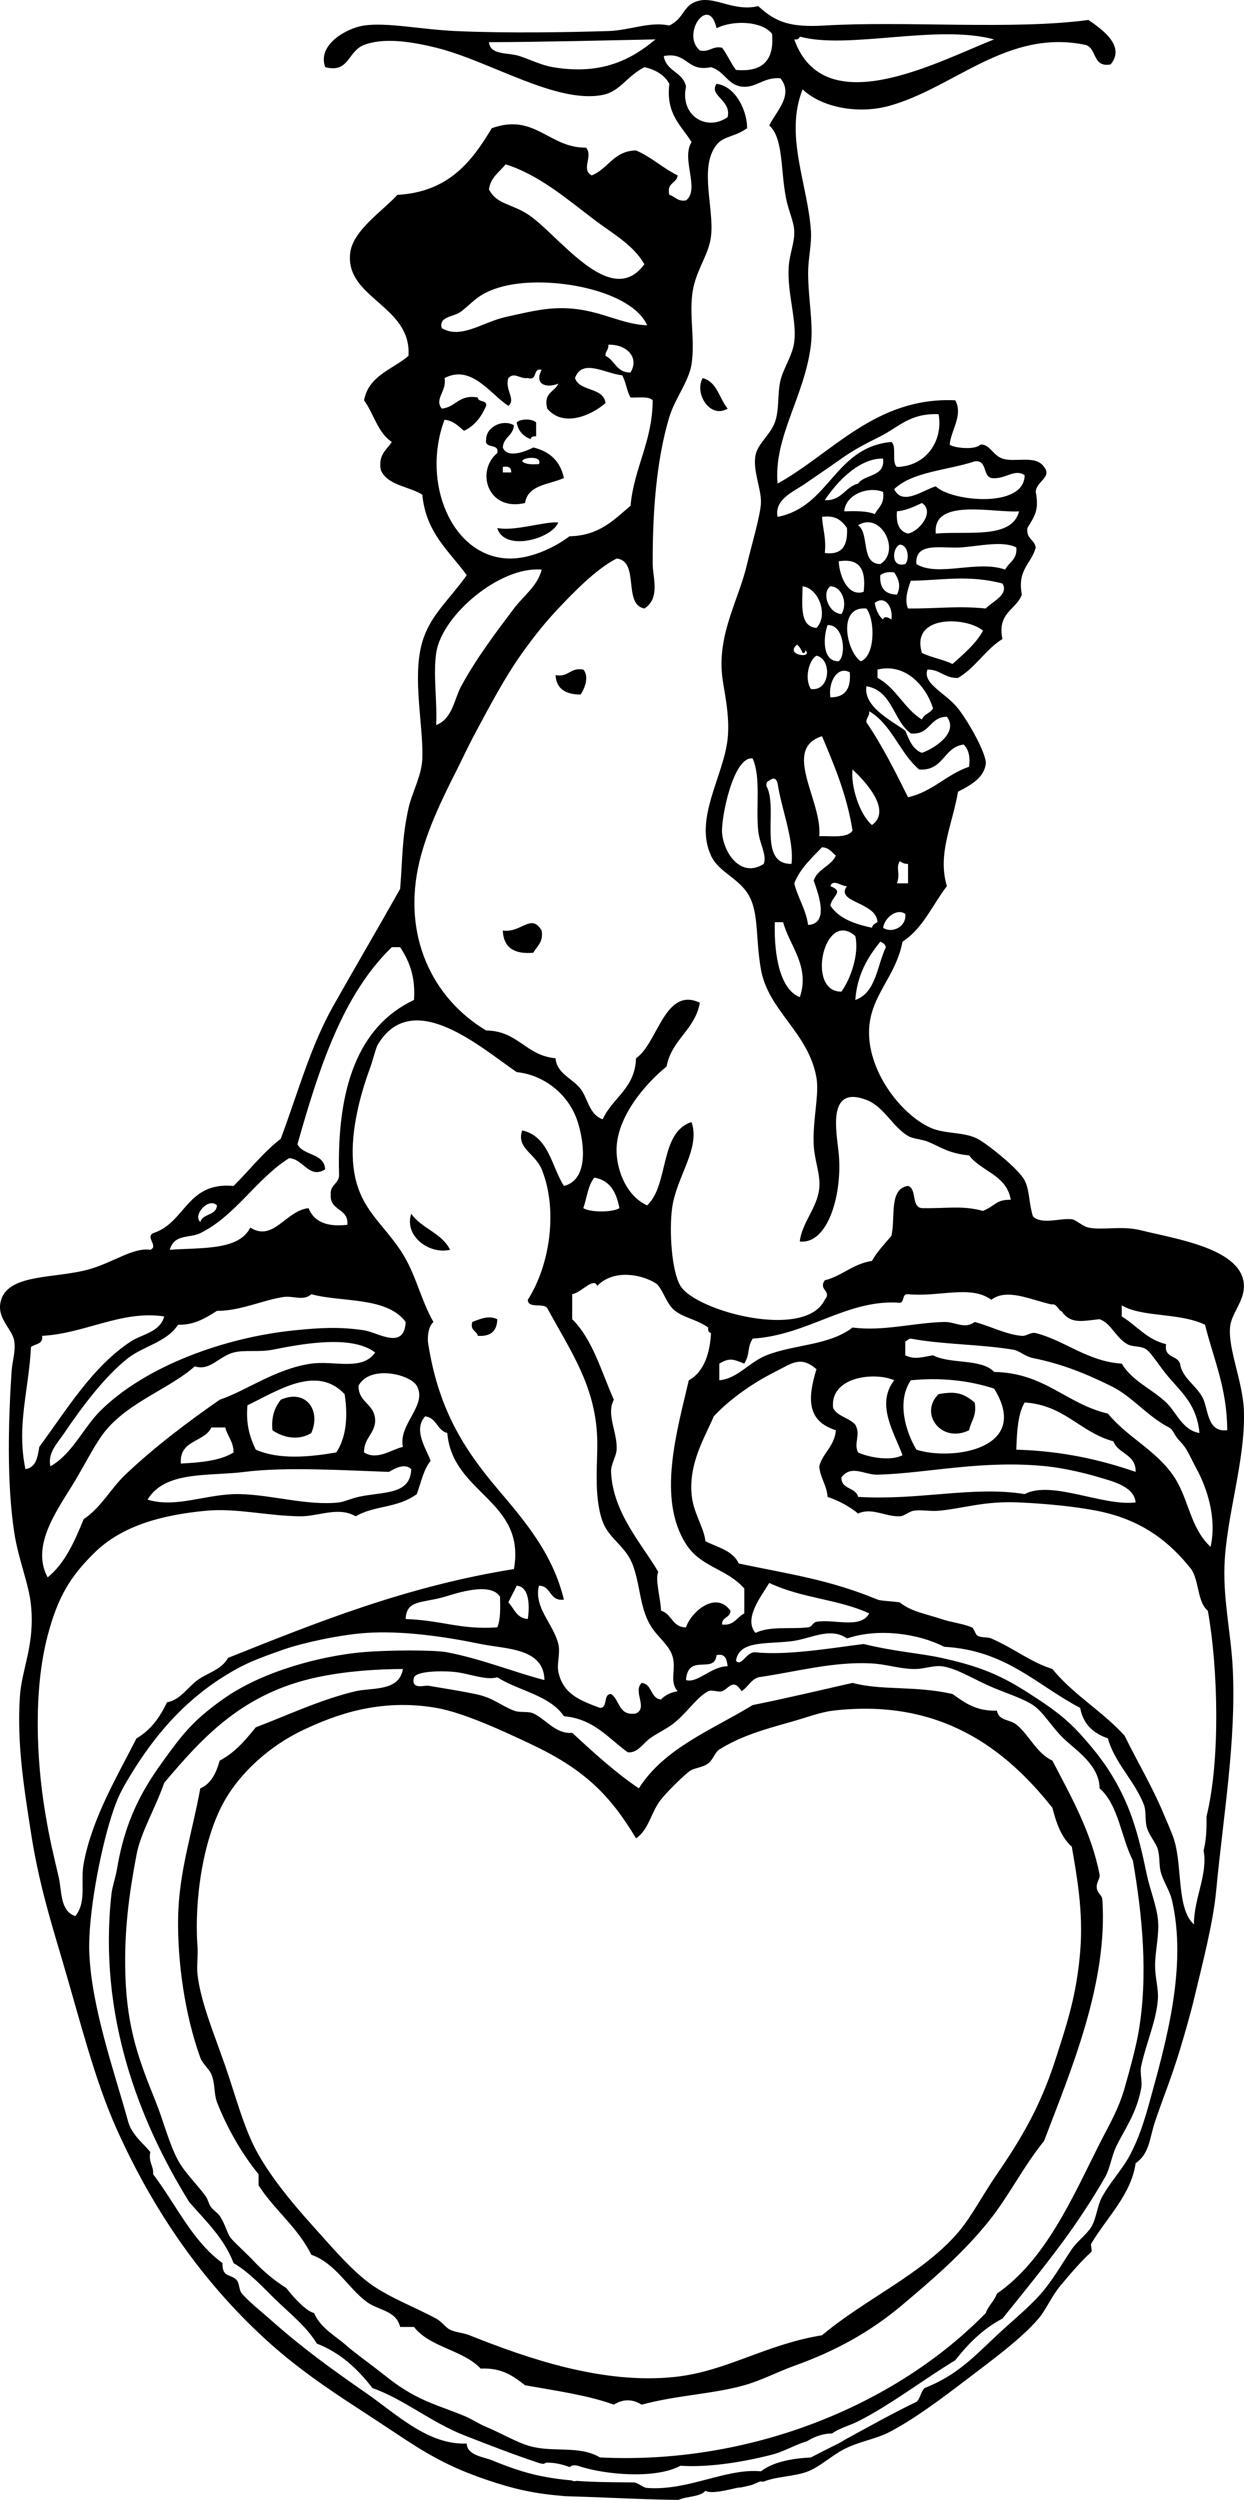 <?xml version="1.0" encoding="iso-8859-1"?>
<!-- Generator: Adobe Illustrator 13.0.2, SVG Export Plug-In . SVG Version: 6.00 Build 14948)  -->
<!DOCTYPE svg PUBLIC "-//W3C//DTD SVG 1.1//EN" "http://www.w3.org/Graphics/SVG/1.1/DTD/svg11.dtd">
<svg version="1.1" id="cupid_raises_bow_xA0_Image_1_"
	 xmlns="http://www.w3.org/2000/svg" xmlns:xlink="http://www.w3.org/1999/xlink" x="0px" y="0px" width="202.138px"
	 height="406.115px" viewBox="0 0 202.138 406.115" style="enable-background:new 0 0 202.138 406.115;" xml:space="preserve">
<g>
	<path style="fill-rule:evenodd;clip-rule:evenodd;" d="M114.175,61.421c2.384,0.625,2.692,3.322,4.06,4.961
		C115.409,68.095,112.764,63.947,114.175,61.421z"/>
	<path style="fill-rule:evenodd;clip-rule:evenodd;" d="M87.116,68.637c-0.001,0.751,0,1.503,0,2.254
		c-0.525-0.073-0.803,0.1-0.903,0.452c-1.18-0.474-2.009-1.297-2.254-2.706C84.561,67.993,86.515,67.993,87.116,68.637z"/>
	<path style="fill-rule:evenodd;clip-rule:evenodd;" d="M83.508,69.088c-0.106,1.698-1.699,1.909-1.804,3.608
		c0.705,1.916,3.937,0.543,4.961,0c2.667,0.64,4.386,2.229,4.961,4.961c-2.377,1.081-5.851,1.064-6.314,4.06
		c-6.048,1.43-8.071-5.153-4.51-8.119c0.371-1.723-2.175-0.531-1.804-2.254C79.042,69.265,81.797,68.059,83.508,69.088z
		 M87.567,75.401c0.636-1.439-2.699-1.14-2.706-0.45C85.394,75.47,86.455,75.461,87.567,75.401z M81.704,76.755
		c0.452,0,0.902,0,1.354,0c0.058-0.809-0.448-1.055-1.354-0.902C81.704,76.154,81.704,76.454,81.704,76.755z"/>
	<path style="fill-rule:evenodd;clip-rule:evenodd;" d="M90.724,84.873c-1.124,2.725-8.814,4.791-9.922,0.903
		C83.629,86.354,88.47,84.683,90.724,84.873z"/>
	<path style="fill-rule:evenodd;clip-rule:evenodd;" d="M94.783,108.776c1.022,1.154,0.182,3.181-0.451,4.059
		c-2.387-0.018-3.929-0.882-4.059-3.157C92.466,110.067,92.589,108.387,94.783,108.776z"/>
	<path style="fill-rule:evenodd;clip-rule:evenodd;" d="M88.018,151.17c0.294,1.947-0.779,2.528-1.353,3.608
		c-3.131,0.274-4.863-0.85-4.961-3.608C84.749,151.598,86.277,148.267,88.018,151.17z"/>
	<path style="fill-rule:evenodd;clip-rule:evenodd;" d="M66.821,197.172c1.652,2.406,4.988,3.129,6.314,5.863
		C69.754,203.834,65.616,200.805,66.821,197.172z"/>
	<path style="fill-rule:evenodd;clip-rule:evenodd;" d="M80.802,214.309c-0.039,1.916-1.064,2.845-3.156,2.707
		c-0.193-0.86-1.29-0.816-0.903-2.255C78.104,214.229,79.43,213.663,80.802,214.309z"/>
	<path style="fill-rule:evenodd;clip-rule:evenodd;" d="M158.374,227.839c0.394,2.197-0.616,2.991-0.902,4.511
		c-4.546,2.217-8.18-2.774-4.96-5.863C155.423,225.933,156.614,226.406,158.374,227.839z"/>
	<path style="fill-rule:evenodd;clip-rule:evenodd;" d="M50.584,232.8c-2.039,1.27-4.53,0.792-6.313-0.45
		c-0.218-2.323,0.429-3.78,1.354-4.962C49.674,225.595,52.206,229.072,50.584,232.8z"/>
	<path style="fill-rule:evenodd;clip-rule:evenodd;" d="M202.122,229.191c-0.16-4.699-2.549-9.896-2.256-13.528
		c0.186-2.307,2.29-4.169,2.256-6.766c-0.087-6.053-11.088-7.619-16.688-9.02c-3.223-0.807-6.245,0.036-8.568-0.452
		c-0.958-0.2-2.035-1.271-2.707-1.352c-1.885-0.227-4.872,0.939-6.312-0.452c-0.711-2.293-0.52-4.237-1.353-5.862
		c-0.962-1.872-6.105-5.954-7.667-6.765c-2.23-1.157-5.312-0.728-7.667-1.804c-4.886-2.233-10.371-9.435-9.923-16.236
		c0.354-5.379,4.354-8.335,5.412-13.981c3.303-2.109,4.861-5.962,7.215-9.02c-1.578-5.208,0.881-9.931,1.805-15.334
		c2.616-1.32,4.219-2.48,4.511-4.51c0.198-1.384-2.527-6.482-4.511-9.021c-1.945-2.492-5.838-4.003-4.961-6.314
		c2.127-0.022,2.755,1.455,4.961,1.354c2.854-1.657,4.432-4.59,7.215-6.315c-0.877-4.334,2.223-4.692,3.159-7.215
		c-0.797-4.104,1.589-5.025,2.255-7.667c-0.204-1.299-1.597-1.41-1.354-3.156c1.21-1.985,1.922-2.935,1.354-5.863
		c0.052-1.688,2.712-2.37,1.353-4.059c-1.393-2.02-4.621-0.653-6.767-1.353c-1.539-0.503-2.154-2.494-3.607-2.255
		c-0.752,0.869-4.158,0.576-4.96,0c0.188-2.342,2.236-4.807,0.902-7.216c-12.919-0.583-19.957,8.601-28.864,13.529
		c-0.699-7.529,4.45-14.265,5.412-22.55c0.411-3.543-0.461-7.601-0.452-11.726c0.006-2.396,0.597-4.569,0.452-6.765
		c-0.505-7.608-4.326-15.48-1.353-23.001c3.138,2.983,9.06,4.042,13.979,2.706c10.625-2.885,19.235-12.602,32.021-9.921
		c1.854,0.552,1.08,3.73,4.059,3.157c2.523-3.055-1.618-5.82-3.607-7.216c-12.14,1.647-29.799,0.128-42.845,0.902
		c-5.505,0.327-7.922-0.468-10.823-3.157c-3.777,0.94-6.809-1.461-9.472-0.902c-2.852,0.598-2.336,2.771-4.962,4.059
		c-3.248-0.691-6.398,0.797-9.921,0.902c-6.644,0.199-16.474,0.379-24.805,0C68.355,4.788,62.96,3.598,59.154,4.144
		c-2.722,0.391-7.649,3.055-6.314,6.765c3.909,1.028,3.625-2.578,6.314-3.608c3.192-1.223,7.618-0.564,11.727,0.451
		c8.72,2.156,19.493,9.161,27.06,7.667c2.801-0.552,3.815-2.966,6.765-4.51c1.837,0.419,3.255,1.255,4.059,2.706
		c-0.6,4.961,1.953,6.768,3.608,9.471c-1.747,2.713,1.416,7.688-0.901,9.471c-1.419,0.216-1.764-0.643-2.707-0.902
		c-0.503-2.007,1.193-1.813,1.354-3.158c-2.422-1.185-4.248-2.968-6.766-4.058c-3.685,0.073-4.508,3.008-7.216,4.058
		c-1.794-0.998,0.293-3.074-0.902-4.51c-6.019,0.077-8.344-5.679-15.334-3.156c-3.251,5.468-7.068,10.369-15.333,10.824
		c-2.346,2.596-7.253,5.769-7.667,9.471c-0.823,7.354,10.016,8.497,9.471,16.687c-2.585,2.227-6.455,3.167-7.217,7.216
		c1.576,2.181,2.235,5.282,4.51,6.765c-0.817,1.286-2.208,2.001-1.804,4.51c1.035,2.573,4.548,2.667,6.765,4.059
		c0.569,6.196,4.375,9.154,7.216,13.079c-2.987,4.18-5.943,6.523-7.216,10.825c-1.688,5.701,0.187,13.587,0,18.942
		c-0.099,2.849-1.674,5.482-2.254,8.118c-1.076,4.874-0.941,8.049-1.354,13.079c-3.552,6.312-7.219,12.559-10.825,18.942
		c-3.757,6.653-5.676,13.883-8.568,21.648c-2.882,2.23-5.1,5.123-7.667,7.667c-7.633-0.717-7.816,6.015-13.079,7.667
		c-1.292,0.7,0.939,2.104-0.452,2.706c-2.749-0.421-5.987,2.035-9.921,3.158c-5.596,1.595-13.492,0.612-14.432,5.411
		c-0.53,2.7,1.982,4.341,2.255,6.313c0.229,1.657-0.334,3.169-0.452,4.962c-0.51,7.813-0.808,18.018,0.452,26.158
		c0.676,4.373,2.349,8.184,2.706,11.726c0.656,6.504-1.504,10.255-1.804,14.883c-0.499,7.682,0.682,14.85,1.804,22.099
		c1.209,7.815,3.082,13.956,4.961,20.295c2.99,10.091,5.362,19.854,9.02,27.961c6.119,13.569,14.035,24.72,23.902,33.825
		c6.832,6.306,13.622,10.27,21.197,15.334c5.188,3.471,8.802,5.598,14.883,7.668c4.525,1.539,7.691,2.268,12.849,2.687
		c4.552,0.124,9.1,0.354,13.65,0.499c0.039-0.013,0.072-0.017,0.11-0.029c0.023,0.013,0.054,0.02,0.077,0.033
		c1.526,0.047,3.056,0.086,4.584,0.099c1.321-0.626,3.465-0.432,4.358-1.484c1.189,0.748,5.438-0.695,5.619-0.512
		c0.639-0.116,1.27-0.273,1.901-0.43c0.37-0.138,0.739-0.29,1.104-0.468c0.271-0.133,0.534-0.131,0.758-0.045
		c2.269-0.936,4.995-0.802,7.304-1.702c1.937-0.757,3.836-2.569,5.863-3.608c2.379-1.22,5.122-1.637,7.216-2.707
		c4.024-2.055,8.636-5.521,12.629-8.567c4.12-3.146,8.914-6.631,11.725-9.923c1.254-1.468,2.087-3.59,3.608-5.412
		c1.57-1.883,3.605-4.221,4.962-5.411c0.211-0.188-0.15-1.104,0-1.354c2.553-4.294,6.496-7.974,7.216-13.079
		c2.283-1.56,2.244-4.054,3.156-6.764c1.3-3.861,2.703-7.211,4.06-11.727c0.772-2.569,1.613-5.438,2.255-8.117
		c1.395-5.824,3.112-12.363,3.608-17.59c1.188-12.522,3.257-24.214,2.707-36.08c-0.258-5.484-1.54-11.06-1.354-16.687
		C199.231,246.363,202.395,237.277,202.122,229.191z M170.84,211.912c0.22-0.037,0.451-0.029,0.61,0.094
		c0.34,0.261,0.567,0.563,0.758,0.881c0.3,0.09,0.496,0.305,0.578,0.57c0.006-0.017,0.015-0.033,0.019-0.049
		c1.419,1.681,3.259,1.169,5.863,0.9c1.935,0.697,2.53,2.909,4.511,4.06c0.879,0.512,2.269,0.209,3.156,0.903
		c0.864,0.675,2.269,2.967,3.608,4.509c2.284,2.631,4.532,4.574,4.96,9.02c-2.751-0.438-3.718-3.348-5.412-4.961
		c-2.313-2.204-5.532-3.479-7.215-6.314c-5.466-0.31-9.361-3.812-13.98-4.96c-0.804-0.2-1.472,0.514-2.255,0.451
		c-2.548-0.202-5.03-1.56-7.668-2.255c-1.656,1.238-3.099-0.041-4.962,0c-4.854,0.107-9.898,1.558-14.883,0.902
		c-3.839,2.956-9.519,2.726-13.979,4.509c-2.938,1.177-4.636,3.764-7.667,4.06v-2.707c1.683-0.994,2.211-0.729,4.059,0
		c1.029-1.76,0.377-2.404,1.353-4.058c8.954-0.583,15.043-6.215,23.453-5.863c1.448,0.396,0.616-1.486,1.804-1.354
		c5.116,0.486,10.182-1.551,13.528,0.902C163.595,209.248,167.34,211.103,170.84,211.912z M146.648,236.409
		c-1.962,1.022-5.598,0.321-7.216-0.451c-0.774-1.544,0.495-2.795-0.452-4.511c-0.979-1.123-2.894-1.316-3.607-2.705
		c-0.572-5.137,6.821-5.911,9.923-4.511C142.236,228.189,145.374,232.84,146.648,236.409z M142.588,239.565
		c8.122-0.205,16.97-2.45,27.512-1.353c2.657,0.275,6.086,1.054,8.568,1.804c2.09,0.632,5.623,1.456,5.863,4.058
		c-5.371,0.657-13.62-3.655-18.039-1.353c-8.343-1.367-17.155,1.07-27.061,0.452c-0.363-1.592-2.753-1.156-2.707-3.157
		C138.328,237.87,140.436,239.619,142.588,239.565z M148,224.231c4.598-0.448,9.203-0.056,13.531,1.353
		c6.1,9.814-6.785,11.783-12.628,9.922C147.166,232.594,145.666,227.659,148,224.231z M165.138,235.506
		c0.103-2.904,0.242-5.771,1.354-7.667c6.498,0.417,8.992,4.838,14.431,6.315c0.77,2.086,3.667,2.044,3.608,4.96
		C178.832,237.146,172.592,235.719,165.138,235.506z M180.021,229.643c-6.823-1.594-10.224-6.613-18.49-6.764
		c-2.001-2.21-7.183-1.237-9.923-2.707c-1.626,0.268-3.024,0.762-4.509,0v-2.255c0.365-0.085,0.449-0.452,0.9-0.45
		c5.368,0.993,11.142,0.883,16.688,1.805c0.925,0.152,1.888,1.095,3.158,1.352c4.747,0.96,8.477,2.481,12.627,4.511
		c3.55,1.734,5.775,4.815,9.472,6.765c0.761,0.402,0.776,1.206,1.804,2.256c1.167,1.19,1.42,2.121,2.707,4.509
		c1.591,2.96,3.315,7.821,2.253,12.629c-3.323-3.098-3.514-7.66-5.861-11.275C188.026,235.675,183.196,233.526,180.021,229.643z
		 M138.98,162.445c0.312-4.198,2.052-6.968,4.06-9.471c0.402,0.2,0.808,0.396,0.903,0.902
		C142.493,156.937,142.34,161.294,138.98,162.445z M131.313,150.268c-0.389-2.617-1.655-4.357-2.255-6.765
		c0.989-2.469,2.82-4.096,4.511-5.863c1.152,0.05,1.578,0.827,2.255,1.354c-0.807,1.75-2.971,2.141-3.607,4.058
		C132.97,145.213,134.791,150.044,131.313,150.268z M146.196,88.481c1.392,0.018,1.613,2.392,0.903,3.156
		C144.675,92.326,144.998,88.951,146.196,88.481z M145.747,83.069c1.645-0.16,2.812-0.796,4.058-1.353
		c2.163,1.414-0.453,4.635-2.254,4.96C146.086,86.336,145.59,85.028,145.747,83.069z M145.295,92.991
		c0.739,1.092,1.148,2.191,0.451,3.608c-1.916-0.04-2.845-1.065-2.707-3.158C143.563,93.063,144.25,92.847,145.295,92.991z
		 M144.843,100.658c-0.363-0.313-1.234-0.702-1.353,0c-0.721-0.633-1.152-1.554-1.354-2.707
		C143.789,96.63,145.165,98.598,144.843,100.658z M143.04,91.638c-3.257-0.049-1.695-4.919-3.607-6.313
		C143.129,83.04,146.444,89.522,143.04,91.638z M134.921,143.954c0.457-1.27,1.916,0.124,2.707,0
		c-2.012,2.691,4.806,2.525,4.96,5.862c-0.402,0.2-0.806,0.396-0.901,0.902c-2.843-0.616-5.4-1.515-6.766-3.608
		C135.264,145.453,137.215,144.864,134.921,143.954z M133.569,119.6c2.002,4.761,4.028,9.5,4.96,15.333
		c-0.837,1.267-3.351,0.858-5.411,0.902C133.677,130.166,126.968,121.693,133.569,119.6z M136.725,99.756
		c-2.134-0.146-3.259-3.429-1.804-4.511C136.879,95.278,137.788,98.135,136.725,99.756z M136.276,91.187
		c3.582-0.577,4.466,1.545,4.057,4.96C137.955,96.952,136.458,93.976,136.276,91.187z M138.08,109.227
		c0.222,2.629-0.729,4.083-3.158,4.059C134.56,110.667,136.166,108.124,138.08,109.227z M134.471,101.56
		c2.654-0.192,3.093,4.895,1.805,5.862C133.59,107.512,133.75,103.511,134.471,101.56z M141.687,134.032
		c-2.059-1.763-3.468-6.369-3.158-9.02C140.322,126.666,145.083,131.587,141.687,134.032z M139.883,107.422
		c-2.206-1.285-4.006-9.02,0.901-8.568C142.244,100.791,142.203,106.545,139.883,107.422z M142.137,83.52
		c-1.263-0.54-3.111-0.497-4.961-0.451c0.224-2.729,3.857-4.129,6.314-3.157C143.785,81.859,142.711,82.44,142.137,83.52z
		 M139.432,78.559c-2.156,0.551-2.608,2.805-5.412,2.706c2.026-3.122,5.705-6.871,9.471-6.764
		C143.833,77.548,140.549,76.971,139.432,78.559z M137.628,85.775c0.139,2.694-0.655,4.456-3.608,4.059
		c0.27-2.375-0.336-3.875-0.451-5.863C135.85,83.645,136.817,84.631,137.628,85.775z M131.765,111.933
		c-1.085-1.643-0.356-4.679,0.902-5.413C135.228,107.068,134.947,112.36,131.765,111.933z M132.667,102.011
		c-2.772-0.235-2.301-3.712-2.255-6.765C133.005,95.548,134.671,99.912,132.667,102.011z M130.413,106.07
		c0.383,0.083,0.426-0.176,0.449-0.451c1.367,1.423-3.45,0.87-1.353-0.902C129.931,105.048,130.194,105.537,130.413,106.07z
		 M129.96,161.993c-3.705-1.442-4.186-8.392-4.059-12.177h1.353C128.249,153.6,131.671,156.966,129.96,161.993z M138.98,152.072
		c0.657,2.867-0.729,6.903-2.255,9.02C130.9,161.204,133.923,147.558,138.98,152.072z M143.491,150.718
		c0.248-1.615,2.201-3.221,3.608-2.254C147.345,150.572,144.917,151.705,143.491,150.718z M147.55,143.503h-1.804
		c0.602-1.758-0.233-2.338,0.449-3.608c0.363,0.238,0.732,0.471,1.354,0.45V143.503z M156.57,120.953
		c0.774,0.729,1.119,1.887,0.901,3.608c-3.709,1.251-5.888,4.035-9.921,4.961c-2.102-4.212-4.202-8.427-6.766-12.177
		c-0.058-0.809,0.552-0.951,0.451-1.804c3.69,2.172,4.941,6.784,8.118,9.471C153.366,125.266,153.261,121.402,156.57,120.953z
		 M153.863,116.443c1.861,2.429-1.629,4.981-4.059,5.863c-1.532-0.572-2.079-2.129-2.705-3.609
		c-2.492-1.769-6.813-3.939-6.314-7.215c4.248,0.714,4.329,5.592,7.215,7.667C151.159,119.45,151.004,116.439,153.863,116.443z
		 M151.608,115.09c-0.43,0.772-1.496,0.908-1.804,1.804c-2.882-1.778-4.187-5.133-7.216-6.764v-1.354
		C147.062,107.666,150.466,111.379,151.608,115.09z M154.766,107.874c-1.507-0.749-3.455-1.055-4.962-1.804
		c-1.918-6.33,7.4-5.849,9.922-3.608C158.497,104.689,156.578,106.228,154.766,107.874z M160.178,98.854
		c-4.704-0.463-7.568,0.028-12.628,0c-0.616-1.37-0.067-3.06,0.449-4.511c4.752-0.029,9.305-1.027,14.883,0.451
		C163.999,96.593,161.197,97.75,160.178,98.854z M163.334,92.54c-4.483-1.62-10.917,1.253-14.432-0.902
		c-0.294-3.712,4.189-2.492,7.216-2.706c3.11-0.219,6.805-1.122,9.02,0C165.34,90.937,163.917,91.318,163.334,92.54z
		 M152.059,86.676c-0.58-5.883,9.487-3.307,13.53-3.607C164.433,87.626,157.332,86.237,152.059,86.676z M158.374,74.951
		c2.076-0.272,1.272,2.336,2.705,2.706c2.191,0.328,3.799-1.623,5.414-0.45c-0.035,5.458-11.939,4.252-14.434,1.804
		c-2.004,0.542-5.432,3.277-6.764,0.451C148.29,76.594,153.977,76.417,158.374,74.951z M130.862,78.559
		c2.012-1.409,4.021-2.736,5.863-4.058c1.958-1.406,3.745-2.317,6.314-3.609c3.039-1.527,4.794-3.788,9.472-3.608
		c0.773,4.233-1.947,8.465-6.765,8.569c-0.923-0.731,0.021-3.328-0.903-4.059c-9.335,0.886-9.951,10.493-18.49,12.177
		C125.775,81.088,129.042,79.835,130.862,78.559z M126.353,127.267c0.635,4.218,2.716,9.254,2.255,13.079
		c-5.622,0.06-2.081-9.044-4.059-12.627c-0.073-0.524,0.099-0.803,0.451-0.902C125.65,126.312,126.1,126.33,126.353,127.267z
		 M129.96,5.948c7.904,2.149,22.19-2.064,31.57,0.452c-9.071,3.562-27.595,13.676-32.473,0
		C129.583,6.473,129.862,6.299,129.96,5.948z M116.43,4.595c2.594-1.34,7.381-1.222,9.02,0.902c0.396,4.306-1.558,6.26-5.862,5.863
		c-0.845-1.11-1.41-2.499-2.254-3.608c-1.674-0.319-1.937,0.771-3.608,0.451C110.582,5.54,115.232-1.008,116.43,4.595z
		 M89.822,10.909c-1.877-0.319-3.675-1.235-5.413-1.804c-1.882-0.616-4.735-0.08-4.96-2.254c8.109-0.016,19.416-0.292,27.059-0.451
		C102.693,9.607,97.799,12.266,89.822,10.909z M82.155,26.694c5.377,1.678,9.98,5.641,14.431,9.021
		c2.874,2.181,6.361,4.081,8.118,7.216c-5.488,7.497-13.988-4.905-18.941-8.118c-2.695-1.748-5.099-1.623-6.314-4.06
		C79.724,28.773,81.169,27.964,82.155,26.694z M74.938,50.597c2.073-1.606,2.89-3.051,6.765-4.059
		c7.478-1.945,20.95,0.552,23.452,6.313c-5.115-0.222-8.646-3.329-15.785-2.706c-2.196,0.192-4.948,0.85-7.215,1.354
		c-3.687,0.819-7.29,3.671-10.373,1.804C71.241,51.37,73.74,51.526,74.938,50.597z M102.451,60.519
		c-2.291,0.035-2.519-1.992-4.06-2.706c-0.058-0.809,0.552-0.951,0.451-1.804C101.521,55.859,104.023,57.873,102.451,60.519z
		 M72.233,68.186c1.486,0.167,2.253,1.054,3.157,1.804c1.742-0.813,2.832-2.279,3.607-4.058c0.139-1.041-1.303-0.501-1.352-1.354
		c-3.119-0.562-3.531,1.581-5.863,1.804c-1.263-1.592,0.861-2.812,0.451-4.961c4.375-2.283,7.409,2.594,10.373,4.511
		c1.287-1.027-0.633-2.644,0-4.511c1.003-1.043,1.759,0.153,3.158,0c1.682,0.479,0.714-1.691,2.254-1.353
		c-1.229,2.3,0.622,3.076,2.707,2.254c-0.586,1.369-2.475,1.434-1.804,4.059c2.599,3.105,7.159,1.122,9.471-0.902
		c-0.355-2.652-4.219-1.795-4.961-4.059c1.157-3.266,4.938-0.715,7.667-0.451c0.606,1.047,0.746,2.561,1.354,3.608
		c1.299,0.054,2.951-0.246,3.607,0.451c-0.065,6.849-3.008,10.823-3.607,17.137c-2.687,2.276-5.069,4.854-9.922,4.961
		c-2.677,2.024-6.603,3.716-9.923,3.608C73.373,90.435,68.417,78.32,72.233,68.186z M70.88,106.07
		c0.903-6.14,10.41-14.147,17.137-13.53c-0.662,2.665-2.967,4.268-4.51,6.315c-2.912,3.862-6.138,8.131-8.569,12.627
		c-1.159,2.144-1.401,5.267-4.058,6.313C71.055,113.76,70.361,109.596,70.88,106.07z M68.174,139.895
		c1.181-4.878,3.518-9.833,5.862-14.433c1.005-1.97,1.808-3.79,3.157-6.313c2.173-4.061,4.864-9.186,7.667-13.079
		c1.884-2.616,3.559-4.777,5.863-7.215c2.487-2.633,6.151-6.429,9.471-8.119c3.8,0.408,0.967,7.451,4.509,8.119
		c2.629-1.635,1.361-5.104,1.354-7.217c-0.029-7.883,0.514-16.644,2.705-23.902c0.881-2.919,3.202-5.849,3.608-8.569
		c0.671-4.49-0.681-8.88,0.451-13.079c0.795-2.946,2.371-4.966,2.707-7.667c0.562-4.547-1.991-11.25,0.9-14.883
		c1.186-1.488,2.857-1.213,4.963-2.706c0.067-2.41-1.599-6.758-4.963-7.216c-1.313,1.934,2.465,2.633,1.805,5.412
		c-3.354,2.369-7.771-0.167-6.765-4.96c-0.463-2.395-3.256-2.458-3.607-4.961c3.897-0.741,3.672,2.642,7.667,1.804
		c2.244,0.679,2.651,2.835,4.96,3.157c2.305,0.321,3.575-1.588,6.314-1.354c2.256,2.732-0.783,5.492-1.804,7.667
		c2.303,2.089,1.806,6.99,2.705,11.727c0.395,2.078,1.288,3.851,1.353,5.412c0.082,1.955-0.762,3.637-0.901,5.863
		c-0.266,4.247,1.344,8.618,0.901,12.177c-0.277,2.23-1.803,4.307-2.254,6.313c-0.508,2.257-0.134,4.689-0.902,6.765
		c-0.758,2.045-2.832,3.464-3.156,5.412c-0.421,2.505,0.986,5.374,0.9,7.667c-0.075,2.047-1.681,7.421-2.253,9.921
		c-1.302,5.675-4.765,11.174-4.06,18.04c0.236,2.308,1.334,6.471,0.901,10.373c-0.682,6.136-5.471,12.908-2.705,18.942
		c1.294,2.822,4.747,3.674,6.312,6.765c1.446,2.852,0.95,6.907,1.804,11.726c1.196,6.761,7.729,10.236,9.021,17.589
		c0.476,2.714-0.624,6.912-0.451,10.824c0.119,2.702,1.163,4.903,0.901,7.216c-0.36,3.18-2.843,5.584-3.157,8.569
		c4.586,0.544,6.994-7.801,6.315-14.432c-0.353-3.432-1.926-11.01,4.509-8.569c2.844,1.079,4.254,4.375,6.766,5.862
		c0.804,0.477,2.302,0.557,3.156,0.902c2.091,0.845,3.381,1.932,6.765,2.255c2.021,2.64,6.129,3.193,6.766,7.215
		c-2.376-0.055-2.395,0.917-4.511,1.804c-3.457-0.923-5.613-0.378-9.922-0.451c-1.778-0.176-0.764-3.145-2.254-3.608
		c-3.182,0.427-1.996,5.22-2.707,8.118c-1.103,1.303-2.29,2.521-3.156,4.06c-3.119,0.488-4.797,2.419-7.667,3.157
		c-1.092,1.565,1.213,1.712,0,3.156c-3.175,6.627-20.98,1.847-23.453-2.255c-1.443-2.397-1.844-8.983-1.353-12.628
		c0.698-5.153,4.644-9.66,3.157-13.98c-5.254,1.662-3.628,10.201-7.216,13.529c-3.221-1.458-4.822-5.348-4.96-8.568
		c-0.25-5.77,4.98-11.458,8.117-13.981c0.831-4.431,4.609-5.914,5.413-10.373c-5.72-2.687-6.81,6.592-10.373,9.021
		c-0.158,4.953-3.835,6.388-5.412,9.921c-2.221-0.756-2.408-3.415-3.608-4.961c-1.317-1.694-3.863-2.463-4.059-4.96
		c-4.837-0.425-6.073-4.45-11.275-4.51C70.354,162.247,65.225,152.072,68.174,139.895z M123.197,134.934
		c0.215,2.205,1.468,3.956,0.9,5.412c-3.605,2.315-6.419-1.538-6.764-4.96c-0.228-2.262,1.789-12.586,4.96-12.177
		C123.663,126.259,122.811,130.995,123.197,134.934z M111.47,250.841c2.428,3.804,6.515,3.906,9.471,7.216v4.059
		c-1.222,0.582-1.604,2.004-3.607,1.804c-0.073-1.275,1.354-1.049,1.353-2.255c-2.408-3.327-6.439,0.263-7.216,2.707
		c-2.269,0.013-2.288-2.223-4.06-2.707c-0.067-2.054-1.007-5.074-0.451-6.314c-2.661-4.553-7.385-9.585-7.667-16.235
		c-0.052-1.25,0.839-2.483,0.903-3.608c0.159-2.848-1.741-5.685-0.452-8.118c-2.041-4.573-3.437-9.792-6.765-13.079v-4.059
		c1.54-0.298,3.479-2.834,4.06-1.353c2.508-2.611,6.878-2.032,9.47-0.452c1.007,0.615,1.6,2.861,2.706,4.06
		c1.419,1.536,3.863,1.707,5.863,3.158c-0.073,0.523,0.1,0.802,0.452,0.901c-0.14,2.808-0.933,6.217-3.608,7.667
		C109.901,232.827,106.803,243.533,111.47,250.841z M32.094,316.235c-0.568-7.752,0.951-17.792,4.51-23.903
		c2.557-4.391,7.144-8.672,12.628-11.274c5.345-2.536,12.582-5.175,21.648-3.608c4.518,0.78,11.039,3.84,15.333,5.863
		c8.62,4.06,12.824,8.15,17.139,15.333c2.094-1.409,2.416-4.258,4.059-6.313c0.878-1.099,2.837-3.106,4.511-4.51
		c0.806-0.676,2.112-0.578,3.156-1.353c0.791-0.586,1.094-1.812,1.805-2.256c3.365-2.102,6.872-3.154,11.726-4.509
		c2.384-0.666,4.696-1.563,6.765-1.806c17.314-2.015,27.927,6.068,35.629,15.785c0.643,2.517,1.474,4.842,3.156,6.315
		c0.758,4.494,1.922,10.441,1.354,17.138c-0.597,7.03-2.1,11.535-4.06,17.588c-2.419,7.467-5.406,12.563-9.471,18.49
		c-2.353,3.432-4.166,6.97-6.314,9.472c-5.775,6.729-15.149,10.832-22.099,16.687c-9.24,1.499-15.521,5.872-23.902,6.766
		c-11.675,1.243-23.868-2.967-33.375-6.766c-1.116-0.444-2.208-0.435-3.157-0.901c-0.76-0.374-1.323-1.303-2.254-1.804
		c-3.46-1.862-7.289-3.288-10.373-5.412c-3.31-2.279-6.791-6.452-9.923-9.922c-3.303-3.661-6.401-7.504-8.568-11.275
		c-2.322-4.041-3.666-9.399-5.413-14.431c-1.805-5.201-4.003-10.389-4.51-14.883C31.934,319.321,32.204,317.743,32.094,316.235z
		 M57.801,274.743c-5.741,1.345-11.457,4.075-16.236,5.863c-1.683,2.075-3.392,4.125-5.863,5.411
		c-0.573,1.982-1.367,3.744-3.156,4.511c-1.315,7.27-3.505,13.571-3.609,21.196c-0.091,6.805,1.025,15.399,3.609,22.55
		c0.364,1.009,1.44,1.835,1.804,2.706c0.628,1.511,0.403,3.227,0.902,4.511c1.673,4.316,4.179,8.576,6.765,11.725v1.805
		c2.584,4.029,6.39,6.839,8.568,11.274c3.935,1.361,5.968,5.416,9.021,7.667c1.921,1.417,4.752,1.351,5.412,4.06h2.255
		c2.542,3.319,7.999,3.728,10.823,6.766c3.479-0.172,5.357,1.258,7.216,2.705c4.97,0.894,10.133,1.593,14.432,3.156
		c1.484-0.942,3.026-0.942,4.511,0c5.794-1.556,11.541-1.712,16.687-3.156c2.74-0.769,5.511-2.22,8.117-3.156
		c6.801-2.444,12.368-5.517,17.59-9.922c4.72-3.982,9.742-8.262,13.981-13.531c3.29-4.09,5.58-8.824,9.02-13.078
		c4.275-11.253,10.397-25.551,9.471-39.237c-0.044-0.642-0.777-1.031-0.902-1.804c-0.154-0.961,0.593-1.539,0.451-2.255
		c-1.359-6.895-4.597-12.591-7.667-18.491c-2.628-1.224-3.736-4.156-5.863-5.863c-1.096-0.879-2.826-0.547-3.156-2.255
		c-3.419,0.113-5.278-1.336-7.216-2.705c-6.137-1.391-11.519-0.523-16.237-1.804c-4.371,0.985-10.658,2.486-16.235,3.607
		c-6.628,4.047-14.363,6.982-18.49,13.53c-3.938-2.677-7.385-5.845-10.825-9.02c-2.672,0.235-4.29-2.226-6.313-3.158
		c-0.844-0.387-2.227-0.079-3.157-0.451c-2.47-0.987-3.287-2.083-6.314-2.705c-2.556-0.526-4.218-0.772-7.667-1.353
		c-0.473-0.081-2.851,0.743-2.254-1.354c0.469-1,4.196-1.073,6.313-0.9c2.592,0.211,5.179,1.442,7.216,0.9
		c3.502,2.212,8.522,2.903,10.824,6.314c4.95,0.463,7.211,3.612,10.374,5.863c1.583,0.167,2.387-1.345,3.607-2.255
		c1.027-0.768,2.398-1.369,3.607-2.256c2.219-1.624,3.966-4.437,5.863-5.411c0.592-0.303,1.621,0.216,2.256,0
		c1.04-0.354,1.774-2.239,3.156,0c1.021-0.634,1.482-1.824,2.707-2.256c6.335-0.925,12.18-2.595,18.49-2.253
		c2.463,0.132,4.759,0.974,7.216,0.9c1.292-0.038,2.835-0.587,4.06-0.451c2.279,0.253,4.971,1.947,7.667,3.158
		c2.514,1.129,5.428,1.973,7.216,3.156c1.685,1.116,3.075,3.599,4.96,5.412c2.015,1.938,5.832,4.318,5.863,8.118
		c3.066,2.646,3.485,7.939,5.412,11.727c1.532,8.884,2.521,18.692,0.902,27.962c-0.391,2.235-1.288,5.655-2.255,9.02
		c-1.014,3.523-2.531,5.997-4.06,9.02c-4.269,8.443-8.682,18.851-16.687,24.354c-0.42,1.233-1.384,1.924-1.804,3.156
		c-14.87,15.21-38.569,24.668-62.69,23.453c-3.332-1.979-7.511-0.785-11.275-1.804c-2.258-0.611-4.915-2.215-7.216-3.156
		c-1.191-0.488-2.29-1.265-3.607-1.804c-3.114-1.279-5.692-1.988-8.569-3.61c-2.713-1.528-4.076-2.837-6.313-4.509
		c-0.701-0.522-3.37-2.532-4.06-3.156c-1.751-1.589-4.377-2.941-5.412-5.414c-1.583-0.37-4.132-3.534-4.51-4.057
		c-1.781-1.12-3.75-2.696-5.413-4.511c-0.605-0.663-3.146-3.021-3.608-3.608c-0.609-0.776-0.955-2.402-1.804-3.607
		c-0.348-0.494-0.946-0.857-1.352-1.353c-0.457-0.558-0.525-1.281-0.902-1.806c-1.432-1.985-3.399-3.819-4.511-5.861
		c-1.472-2.707-2.347-6.328-3.607-9.472c-2.559-6.386-4.695-11.629-4.961-20.745c-0.206-7.093,0.592-12.973,1.805-19.394
		c0.699-3.707,3.014-7.44,4.51-11.727c6.264-7.429,12.74-14.557,24.805-17.139c4.685-1.002,9.544-1.323,13.98-1.353
		C64.866,274.842,60.453,274.123,57.801,274.743z M80.802,241.821c-5.442-6.443-9.654-13.002-11.275-23.904
		c-0.045-1.396,0.205-2.502,0.902-3.156c-2.155-3.768-2.862-7.965-5.412-11.726c-3.358-4.953-7.169-7.147-7.667-14.432
		c-0.336-4.915,1.147-10.672,2.706-14.883c0.601-1.622,0.984-3.449,1.354-4.059c5.69-9.389,16.919,0.697,22.55,4.51
		c4.284,0.418,8.472,3.5,9.921,8.119c1.214,3.865,1.604,9.439-2.254,10.373c-2.031-3.23-2.464-8.059-6.765-9.021
		c-1.037,2.837,2.107,3.741,3.157,6.315c2.651,6.496,1.395,15.491-2.254,21.196c0.008,1.496,2.549,0.459,3.157,1.353
		c3.818,7.049,7.839,12.624,8.118,21.197c0.122,3.77-0.649,9.366,0.902,13.53c1.055,2.832,3.833,3.957,4.96,7.216
		c1.175,3.392,1.061,6.561,2.707,9.471c1.066,1.887,2.949,3.126,3.607,4.961c0.775,2.16-0.547,4.309,0.903,5.863
		c-1.152,0.201-2.073,0.633-2.707,1.353c-1.769-0.184-1.387-2.52-3.156-2.705c-1.448,1.435,1.052,4.033-0.902,4.96
		c-2.89,0.484-2.61-2.2-4.06-3.156c-1.367-0.015-0.437,2.269-1.804,2.255c-3.363-1.24-5.998-2.28-6.764-5.862
		c-0.272-1.274,0.356-3.03,0-4.511c-0.776-3.221-4.028-5.948-3.157-9.472c2.082,0.022,1.64,2.571,4.059,2.256
		C89.794,252.281,85.145,246.963,80.802,241.821z M85.763,263.017c-1.82-0.134-2.209-1.699-3.158-2.705
		c0.432-0.921,0.921-1.785,1.354-2.707C86.277,257.765,85.983,261.668,85.763,263.017z M12.25,240.467
		c1.698-2.854,3.376-6.223,4.961-8.117c3.919-4.683,10.405-6.793,14.431-10.374c2.517,0.78,3.89-1.618,6.315-2.255
		c1.765-0.463,4.121-0.023,6.313-0.449c4.168-0.81,12.775-2.581,16.687,0.449c-2.104,3.058-6.684,1.281-10.373,1.804
		c-5.821,0.828-10.527,4.404-14.883,5.863c-5.427,3.786-10.599,7.694-15.334,12.178c-2.395,2.269-3.95,5.368-6.764,7.216
		c-1.488,3.624-3.039,7.185-5.863,9.471C4.883,250.964,9.562,244.984,12.25,240.467z M10.446,232.8
		c2.595-3.847,6.517-9.185,10.373-12.177c2.545-1.975,6.218-2.552,8.118-5.411c2.371,0.051,4.047-0.799,6.315-2.256
		c3.794,0.022,7.474-1.762,10.823-2.255c1.595-0.233,3.268,0.704,4.51-0.451c4.817,1.339,12.298,0.357,15.334,4.511
		c-0.242,4.663-4.507,1.697-6.765,1.353c-3.975-0.606-7.243-0.408-11.275,0c-11.495,1.165-24.274,5.841-31.57,13.078
		c-2.827,2.807-4.488,6.937-8.117,9.021C7.697,236.038,9.345,234.435,10.446,232.8z M54.644,235.958
		c-4.449,0.758-9.298,1.202-13.079-0.452c-0.93-1.925-1.643-4.07-1.354-7.215c4.801-2.289,11.237-6.671,15.786-1.805
		C56.672,230.781,56.004,233.926,54.644,235.958z M37.958,235.958c-2.125,1.332-5.281,1.635-8.569,1.804
		c-0.281-3.889,3.804-3.411,4.961-5.863h2.254C36.964,233.343,37.936,234.174,37.958,235.958z M39.761,239.114
		c6.631-0.85,16.389-0.238,23.452,0c0.881-0.528,2.524-1.481,3.608-0.451c-0.135,4.281-4.591,3.618-8.569,4.511
		c-1.179,0.264-2.37,0.811-3.157,0.9c-5.067,0.588-11.064-1.273-16.236-1.353c-5.31-0.08-10.12,2.335-14.883,0.903
		C26.823,238.87,33.985,239.855,39.761,239.114z M65.467,235.055c-1.856,0.4-4.152,2.254-6.313,0.903
		c-0.031-2.287,1.596-2.916,1.804-4.963c0.107-2.963-2.71-3-2.706-5.861c1.787-3.449,8.39-1.906,9.471,0
		C69.519,228.3,64.687,231.339,65.467,235.055z M111.47,272.939c0.311-4.493,4.641-0.847,4.96-4.06
		c1.513-0.309,1.65,0.758,1.805,1.804C115.476,270.737,113.374,273.497,111.47,272.939z M94.783,196.27
		c0.585-1.67,0.754-3.755,1.804-4.961c2.571,0.436,3.583,2.431,4.06,4.961C99.494,196.981,95.935,196.981,94.783,196.27z
		 M35.251,195.818c-0.1,1.704-2.319,1.289-2.706,2.707C31.277,197.348,33.92,194.463,35.251,195.818z M32.545,200.329
		c5.707-2.793,9.139-8.867,14.432-12.178c2.298,0.095,3.272,3.455,5.863,1.805c-0.172-2.684-3.548-2.165-4.51-4.06
		c3.49-12.295,7.307-24.263,15.333-32.021h1.354c1.43,2.178,2.522,4.693,2.255,8.569c-9.202,4.328-12.551,14.509-12.177,28.413
		c0.001,1.505-1.467,1.54-1.353,3.156c-0.223,2.779,2.929,2.182,2.706,4.961c-3.408,0.402-5.461-0.552-6.313-2.706
		c-3.723,0.411-5.716,5.548-9.471,3.156c-1.818,3.745-7.891,3.235-13.079,3.609C28.339,200.416,30.771,201.197,32.545,200.329z
		 M4.132,238.663c-1.472-7.062,0.55-12.795,0.902-19.844c0.67-0.532,2.015-0.391,1.804-1.804c7.01-0.376,12.915-4.197,19.844-3.156
		c-0.683,2.584-3.631,2.885-5.412,4.058c-6.211,4.09-10.269,10.845-14.884,17.138C6.119,236.741,5.845,238.422,4.132,238.663z
		 M12.25,311.274c-2.52-0.781-2.186-4.079-2.706-6.314c-0.807-3.47-1.476-6.045-2.255-10.823
		c-1.342-8.242-1.895-19.493,0.452-28.413c1.632-6.208,3.613-9.574,7.667-13.53c4.213-4.114,10.34-6.036,18.04-6.765
		c4.957-0.47,10.029,0.848,15.333,0.901c2.979,0.031,6.191-1.645,9.021,0c3.025-1.797,6.801-1.287,9.921-3.608
		c0.688-1.868,1.108-4.002,2.255-5.411c-0.79-2.093-2.857-5.021-0.902-7.216c1.899,0.205,1.918,2.29,3.608,2.705
		c0.811,9.891,12.809,10.907,10.824,22.1c-17.495,2.801-31.952,8.637-46.453,14.432c-1.034,1.918-3.38,2.444-4.961,3.608
		c-1.649,1.215-2.812,3.234-4.961,3.607c-1.151,2.457-2.674,4.542-4.96,5.863c-2.963,5.876-7.197,12.862-8.569,20.295
		C13.018,305.874,14.146,308.854,12.25,311.274z M80.802,264.371c-5.948,0.42-8.84-1.127-14.883-1.354
		c0.103-3.164,2.69-2.546,6.314-3.608c1.87-0.547,7.484-2.495,9.021,0C81.298,261.259,81.341,263.106,80.802,264.371z
		 M186.787,341.491c-0.9,3.272-1.779,5.944-3.158,8.568c-1.238,2.36-3.094,4.227-4.509,6.765c-0.894,1.604-0.912,3.49-1.804,4.962
		c-0.754,1.242-2.242,2.265-3.158,3.607c-1.727,2.536-3.219,5.289-5.412,7.668c-1.985,2.154-4.536,4.223-6.764,6.312
		c-3.813,3.58-6.502,6.504-11.727,8.57c-0.651,0.55-0.685,1.721-1.353,2.255c-4.022,1.923-7.812,4.081-11.669,6.172
		c-0.474,0.297-0.632,0.414-1.12,0.649c-0.733,0.353-1.356,0.67-2.119,1.059c-0.013,0.006-0.024,0.006-0.037,0.011
		c-0.73,0.377-1.449,0.766-2.192,1.129c-3.271,0.189-6.159,0.756-8.119,2.256c-5.78-0.521-11.741,3.192-18.49,2.705
		c-0.772-0.056-1.438-0.896-2.256-0.901c-3.21-0.025-6.256-0.031-9.232-0.253c-0.221,0.08-0.476,0.08-0.74-0.048
		c-0.021-0.012-0.043-0.019-0.064-0.028c-2.692-0.24-5.337-0.664-8.002-1.475c-1.739-0.529-3.233-1.098-4.961-1.805
		c-1.295-0.53-4.007-0.772-4.059-2.706c-6.243,0.271-11.342-4.717-16.236-8.119c-5.71-3.969-10.279-7.25-15.334-11.725
		c-1.839-1.628-3.691-3.064-4.961-4.511c-0.517-0.587-0.376-1.754-0.902-2.255c-1.061-1.012-2.289-0.315-2.254-2.705
		c-4.962-3.607-7.562-9.575-11.275-14.434c0.099-1.451-0.798-1.906-0.452-3.607c-1.132-1.407-3.007-2.774-3.608-4.96
		c-2.136-7.774-5.979-18.502-6.313-27.511c-0.217-5.845,1.712-16.154,3.608-22.101c0.967-3.033,1.614-4.238,3.157-6.764
		c3.739-6.122,8.366-11.653,14.883-15.786c3.512-2.226,5.577-2.983,9.921-4.509c3-1.053,9.125-2.424,13.53-2.707
		c5.66-0.363,12.271,0.52,18.491,1.805c4.083,0.844,10.267,0.598,10.373,5.863c-5.176-1.348-9.918-3.356-15.785-4.51
		c-2.13-0.42-9.941-0.38-13.981,0c-6.334,0.593-15.938,2.94-22.55,7.666c-4.759,3.402-6.484,5.565-9.922,10.374
		c-3.265,4.565-5.936,9.423-7.216,17.138c-0.229,1.382-0.771,2.885-0.902,4.06c-2.185,19.676,4.426,36.812,12.628,50.06
		c2.652,3.06,5.628,5.798,7.216,9.923c2.768,1.639,4.933,4.133,7.215,6.312c2.208,2.11,4.676,4.083,6.314,6.767
		c3.896,1.516,6.664,4.16,9.021,7.216c5.044,1.778,9.567,5.578,14.883,7.667c4.166,1.637,8.155,3.173,12.177,4.509
		c0.262,0.088,0.533,0.128,0.803,0.159c0.149-0.132,0.34-0.226,0.6-0.22c1.262,0.023,2.441,0.295,3.586,0.729
		c0.283-0.231,0.642-0.386,1.325-0.217c4.313,1.472,12.604,2.213,16.687,0c4.557,0.301,10.052-0.562,14.883-1.804
		c1.993-0.512,3.836-1.655,5.66-2.167c1.251-0.774,2.645-1.272,4.09-1.274c1.256-0.896,2.872-1.284,4.232-1.971
		c5.257-2.655,10.479-6.692,15.785-9.922c2.118-2.692,4.506-5.115,7.665-6.765c3.208-3.982,6.407-7.884,9.923-12.627
		c1.91-2.579,4.843-6.94,6.767-10.374c0.823-1.474,1.051-3.397,1.804-4.961c1.365-2.841,3.283-5.314,4.058-9.471
		c0.209-1.114-0.252-2.461,0-3.607c0.853-3.882,2.462-7.349,2.706-10.824c0.123-1.762-0.44-3.437-0.451-5.413
		c-0.013-2.496,0.741-5.122,0.451-7.667c-0.259-2.285-1.321-4.88-1.804-7.216c-1.44-6.959-2.787-11.723-6.314-17.139
		c-0.71-1.09-1.681-2.382-2.705-3.607c-2.649-3.171-4.369-4.886-8.57-7.667c-5.09-3.369-8.344-5.146-15.783-6.765
		c-3.656-0.795-7.405-0.979-12.63-2.255c-5.406,0.688-12.399,1.879-17.587,1.354c-1.43-0.196-2.293,2.478-3.158,1.353
		c0.545-3.299,4.78-2.655,9.021-3.158c3.102-0.365,6.289-2.387,9.021-0.449c5.064-1.722,11.561-0.813,15.783,1.353
		c10.108,0.567,15.074,6.274,22.101,9.922c0.484,2.673,2.167,4.146,4.509,4.961c1.048,3.92,4.392,6.951,5.863,10.823
		c0.369,0.969,0.145,2.516,0.451,3.608c0.384,1.372,1.469,2.445,1.804,3.607c0.329,1.14,0.175,2.496,0.452,3.609
		c0.368,1.486,1.445,3.018,1.804,4.509C193.021,319.555,189.343,332.189,186.787,341.491z M125,257.155
		c5.392,2.551,11.326,2.635,16.235,4.96c-1.417,2.561-5.688,0.855-8.568,1.353c-0.604,0.104-0.703,0.83-1.354,0.903
		c-3.086,0.341-6.037-0.263-8.567,0.9C120.769,262.881,123.79,259.203,125,257.155z M196.05,295.076
		c0.022,1.877-0.015,3.745-0.477,5.562c0.723,3.837-1.586,7.768-1.571,11.988c-2.78-2.478-1.883-9.192-3.156-13.53
		c-0.387-1.315-1.24-3.147-1.804-4.509c-1.797-4.333-4.274-8.449-6.314-12.629c-3.573-3.944-8.359-6.675-11.727-10.824
		c-3.613-1.154-6.114-3.286-9.923-4.96c-0.589-0.259-1.641-0.088-2.253-0.451c-0.331-0.196-0.58-1.219-0.903-1.353
		c-1.49-0.62-3.319-0.795-4.96-1.354c-2.294-0.78-4.911-1.184-6.767-2.705c-1.609-0.222-3.096-0.242-3.607-0.451
		c-7.882-3.269-14.344-4.129-22.55-5.863c-0.929-2.077-3.394-2.619-5.412-3.608c-0.228-2.259-2.008-4.632-2.255-7.667
		c-0.417-5.116,2.088-9.067,3.607-12.627c2.154-2.35,5.832-5.17,9.923-7.216c2.787-1.396,4.152-2.696,6.766-0.451
		c-1.503,4.881-1.51,8.439,3.156,9.922c-0.222,2.636-2.103,3.61-2.706,5.863c0.168,1.935,1.213,2.997,1.354,4.961
		c1.903,0.651,3.553,1.558,4.961,2.706c2.244-1.038,4.39,0.53,6.764,0.45c0.732-0.024,1.49-0.768,2.256-0.901
		c1.242-0.219,2.599,0.132,4.06,0c4.186-0.384,7.318-1.611,13.078-1.354c4.168,0.188,8.948,0.634,12.628,1.354
		c6.97,1.365,11.562,4.716,15.334,9.471c1.307,1.851,0.971,5.345,2.707,6.765C197.918,270.854,198.325,285.867,196.05,295.076z
		 M195.355,226.938c-1.113-1.98-3.321-3.185-3.607-5.414c-0.432-1.371-2.694-0.912-2.256-3.156
		c-3.154-0.754-4.787-3.028-7.215-4.509v-1.804c3.261,1.987,9.329,1.142,13.529,3.156c1.366,5.549,3.581,10.249,3.608,17.138
		C196.036,232.742,196.39,228.775,195.355,226.938z"/>
</g>
</svg>
